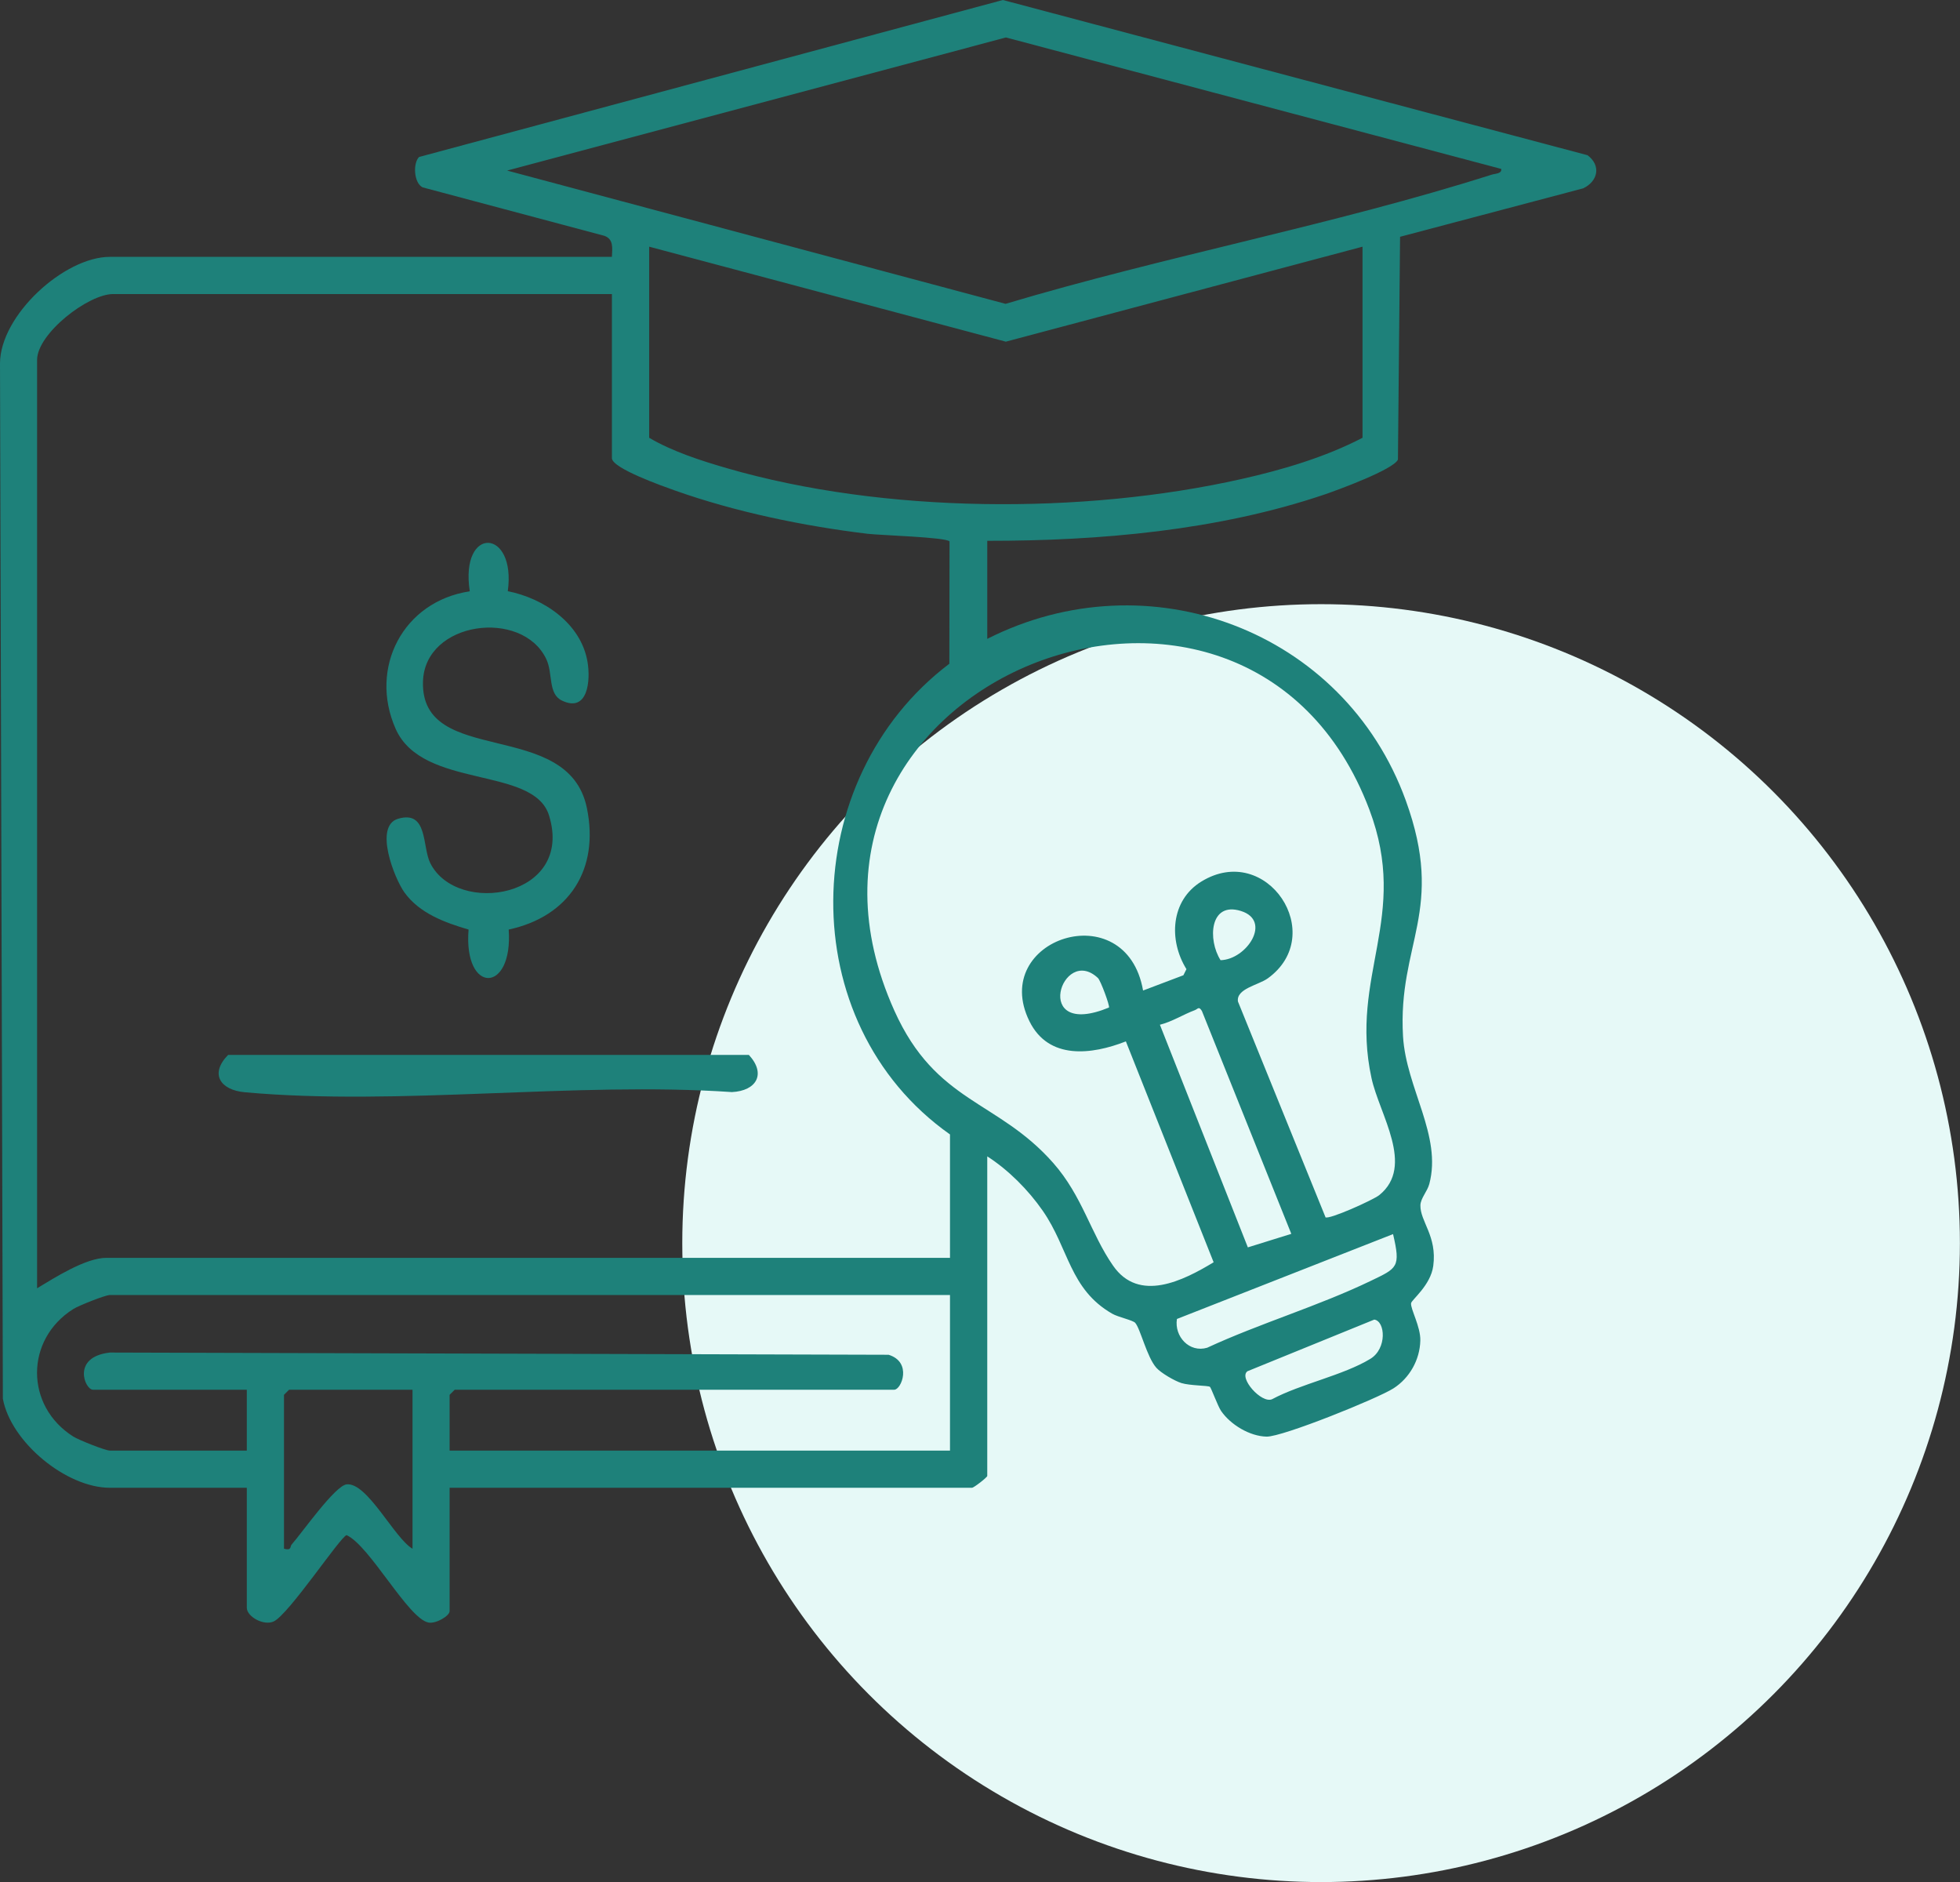 <?xml version="1.0" encoding="UTF-8"?>
<svg id="Layer_2" data-name="Layer 2" xmlns="http://www.w3.org/2000/svg" viewBox="0 0 211.95 203.48">
  <rect x="0" y="0" width="211.95" height="203.48" fill="#333333" stroke="none"/>
  <defs>
    <style>
      .cls-1 {
        fill: #1e817a;
      }

      .cls-2 {
        fill: #e6f9f7;
      }
    </style>
  </defs>
  <g id="Layer_1-2" data-name="Layer 1">
    <g id="financial-literacy">
      <circle class="cls-2" cx="142.86" cy="134.4" r="69.08"/>
      <g>
        <path class="cls-1" d="M66.17,27.77c.04-.93.21-1.92-.83-2.28l-19.63-5.23c-.97-.47-1.07-2.62-.39-3.29L108.45,0l63.22,16.78c1.49,1.11,1.14,2.81-.46,3.58l-19.81,5.24-.23,24.09c-.48,1.07-6.49,3.28-7.93,3.77-11.51,3.9-24.37,5.02-36.48,5.01v10.6c17.41-8.82,38.56-.95,45.25,17.45,4.34,11.94-.88,15.45-.29,25.52.33,5.6,4.24,10.74,2.84,15.97-.21.79-.94,1.55-.96,2.29-.04,1.76,1.82,3.33,1.39,6.56-.28,2.11-2.36,3.68-2.4,4.04-.07.62,1.04,2.54,1,4.03-.05,2.1-1.17,4.06-2.9,5.17-1.72,1.1-12.02,5.26-13.73,5.22-1.82-.04-3.89-1.29-4.91-2.77-.36-.52-1.09-2.55-1.22-2.62-.23-.14-2.16-.12-3.07-.4-.74-.23-2.23-1.1-2.72-1.66-1.02-1.15-1.72-4.22-2.28-4.85-.25-.29-1.85-.62-2.49-.99-4.62-2.66-4.67-7.04-7.51-11.13-1.56-2.25-3.71-4.41-6-5.88v34.55c0,.15-1.45,1.28-1.65,1.28h-56.49v13.34c0,.51-1.48,1.39-2.29,1.23-2.2-.43-6.34-8.31-8.85-9.45-.67.16-6.25,8.57-7.88,9.33-1.1.51-2.91-.54-2.91-1.47v-12.98h-14.81c-4.71,0-10.71-4.93-11.57-9.63l-.31-111.93c.02-5.22,6.95-11.52,11.88-11.52h54.29ZM162.33,18.26l-53.55-14.21-53.94,14.39,53.9,14.41c17.22-5.15,35.5-8.54,52.58-13.97.38-.12,1.1-.09,1.02-.62ZM147.34,26.67l-38.57,10.27-38.57-10.27v20.66c2.5,1.48,5.62,2.48,8.41,3.29,16.92,4.91,38.5,5.03,55.64,1.17,4.45-1,9.05-2.36,13.09-4.46v-20.66ZM66.17,31.79H12.24c-2.71,0-8.23,4.28-8.23,7.13v100.36c1.9-1.14,5.25-3.29,7.5-3.29h91.22v-13.34c-17.1-12.06-16.54-38.44-.07-50.89l.02-13.22c-.29-.46-7.54-.67-8.86-.83-6.94-.84-14.31-2.36-20.89-4.7-1.2-.43-6.76-2.38-6.76-3.48v-17.73ZM143.32,131.6c.35.31,5.2-1.88,5.83-2.39,3.89-3.14,0-8.74-.84-12.66-2.41-11.1,4.16-17.38-.23-29.02-13.31-35.21-67.34-13.79-51.36,21.75,4.51,10.02,11.14,9.61,17.18,16.46,3.16,3.59,4.04,7.61,6.46,11.09,2.8,4.05,7.59,1.63,10.88-.36l-9.49-23.88c-3.68,1.44-8.35,2.04-10.43-2.18-4.38-8.91,10.45-13.81,12.29-3.32l4.36-1.65.33-.66c-1.95-3.14-1.71-7.43,1.61-9.47,7.08-4.35,13.74,5.74,7.18,10.47-1.02.73-3.43,1.11-3.22,2.5l9.46,23.3ZM131.99,103.81c2.81-.06,5.6-4.26,2.2-5.32s-3.6,3.14-2.2,5.32ZM118.73,105.74c-3.9-3.67-7.28,6.68,1.19,3.19.12-.16-.9-2.92-1.19-3.19ZM139.64,133.4l-9.67-24.1c-.34-.55-.43-.21-.78-.08-1.21.45-2.46,1.25-3.76,1.57l9.51,24.07,4.69-1.46ZM150.63,133.43l-23.36,9.17c-.3,1.9,1.35,3.68,3.27,3.11,5.68-2.63,12.07-4.52,17.67-7.22,2.89-1.39,3.28-1.46,2.43-5.07ZM102.73,140.01H11.88c-.49,0-3.38,1.15-3.96,1.52-5.22,3.29-5.22,10.48,0,13.78.58.37,3.47,1.52,3.96,1.52h14.81v-6.58H10.05c-.87,0-2.34-3.55,1.83-4.02l84.21.24c2.58.79,1.39,3.78.61,3.78h-47.53l-.55.55v6.03h54.11v-16.82ZM148.63,142.66l-13.73,5.59c-.99.7,1.51,3.52,2.65,3.03,3.13-1.67,7.72-2.59,10.64-4.37,1.82-1.11,1.61-4.07.43-4.24ZM44.6,150.25h-13.34l-.55.55v16.64c.86.23.62-.23.84-.47,1.08-1.21,4.68-6.36,5.94-6.49,2.24-.23,5.16,5.83,7.12,6.96v-17.18Z"/>
        <path class="cls-1" d="M54.89,63.91c3.91.78,7.92,3.47,8.64,7.63.35,2.03.05,5.54-2.75,4.21-1.55-.73-.96-2.93-1.71-4.5-2.6-5.46-13.13-4.12-13.33,2.43-.28,9.34,15.69,3.87,17.72,13.66,1.38,6.65-1.91,11.75-8.45,13.16.49,6.95-4.91,7.02-4.34,0-2.55-.75-5.31-1.75-6.94-4.02-1.08-1.51-3.33-7.18-.68-7.96,3.25-.96,2.59,3.03,3.48,4.8,2.9,5.77,15.59,3.71,12.84-5.16-1.67-5.39-13.68-2.78-16.59-9.37s.81-13.78,8.02-14.86c-1.09-7.14,5.05-6.83,4.11-.01Z"/>
        <path class="cls-1" d="M24.68,114.05h56.3c1.9,2.06.82,3.89-1.83,4.02-16.96-1.15-35.95,1.53-52.67.02-2.67-.24-3.83-1.99-1.81-4.04Z"/>
      </g>
    </g>
  </g>
</svg>